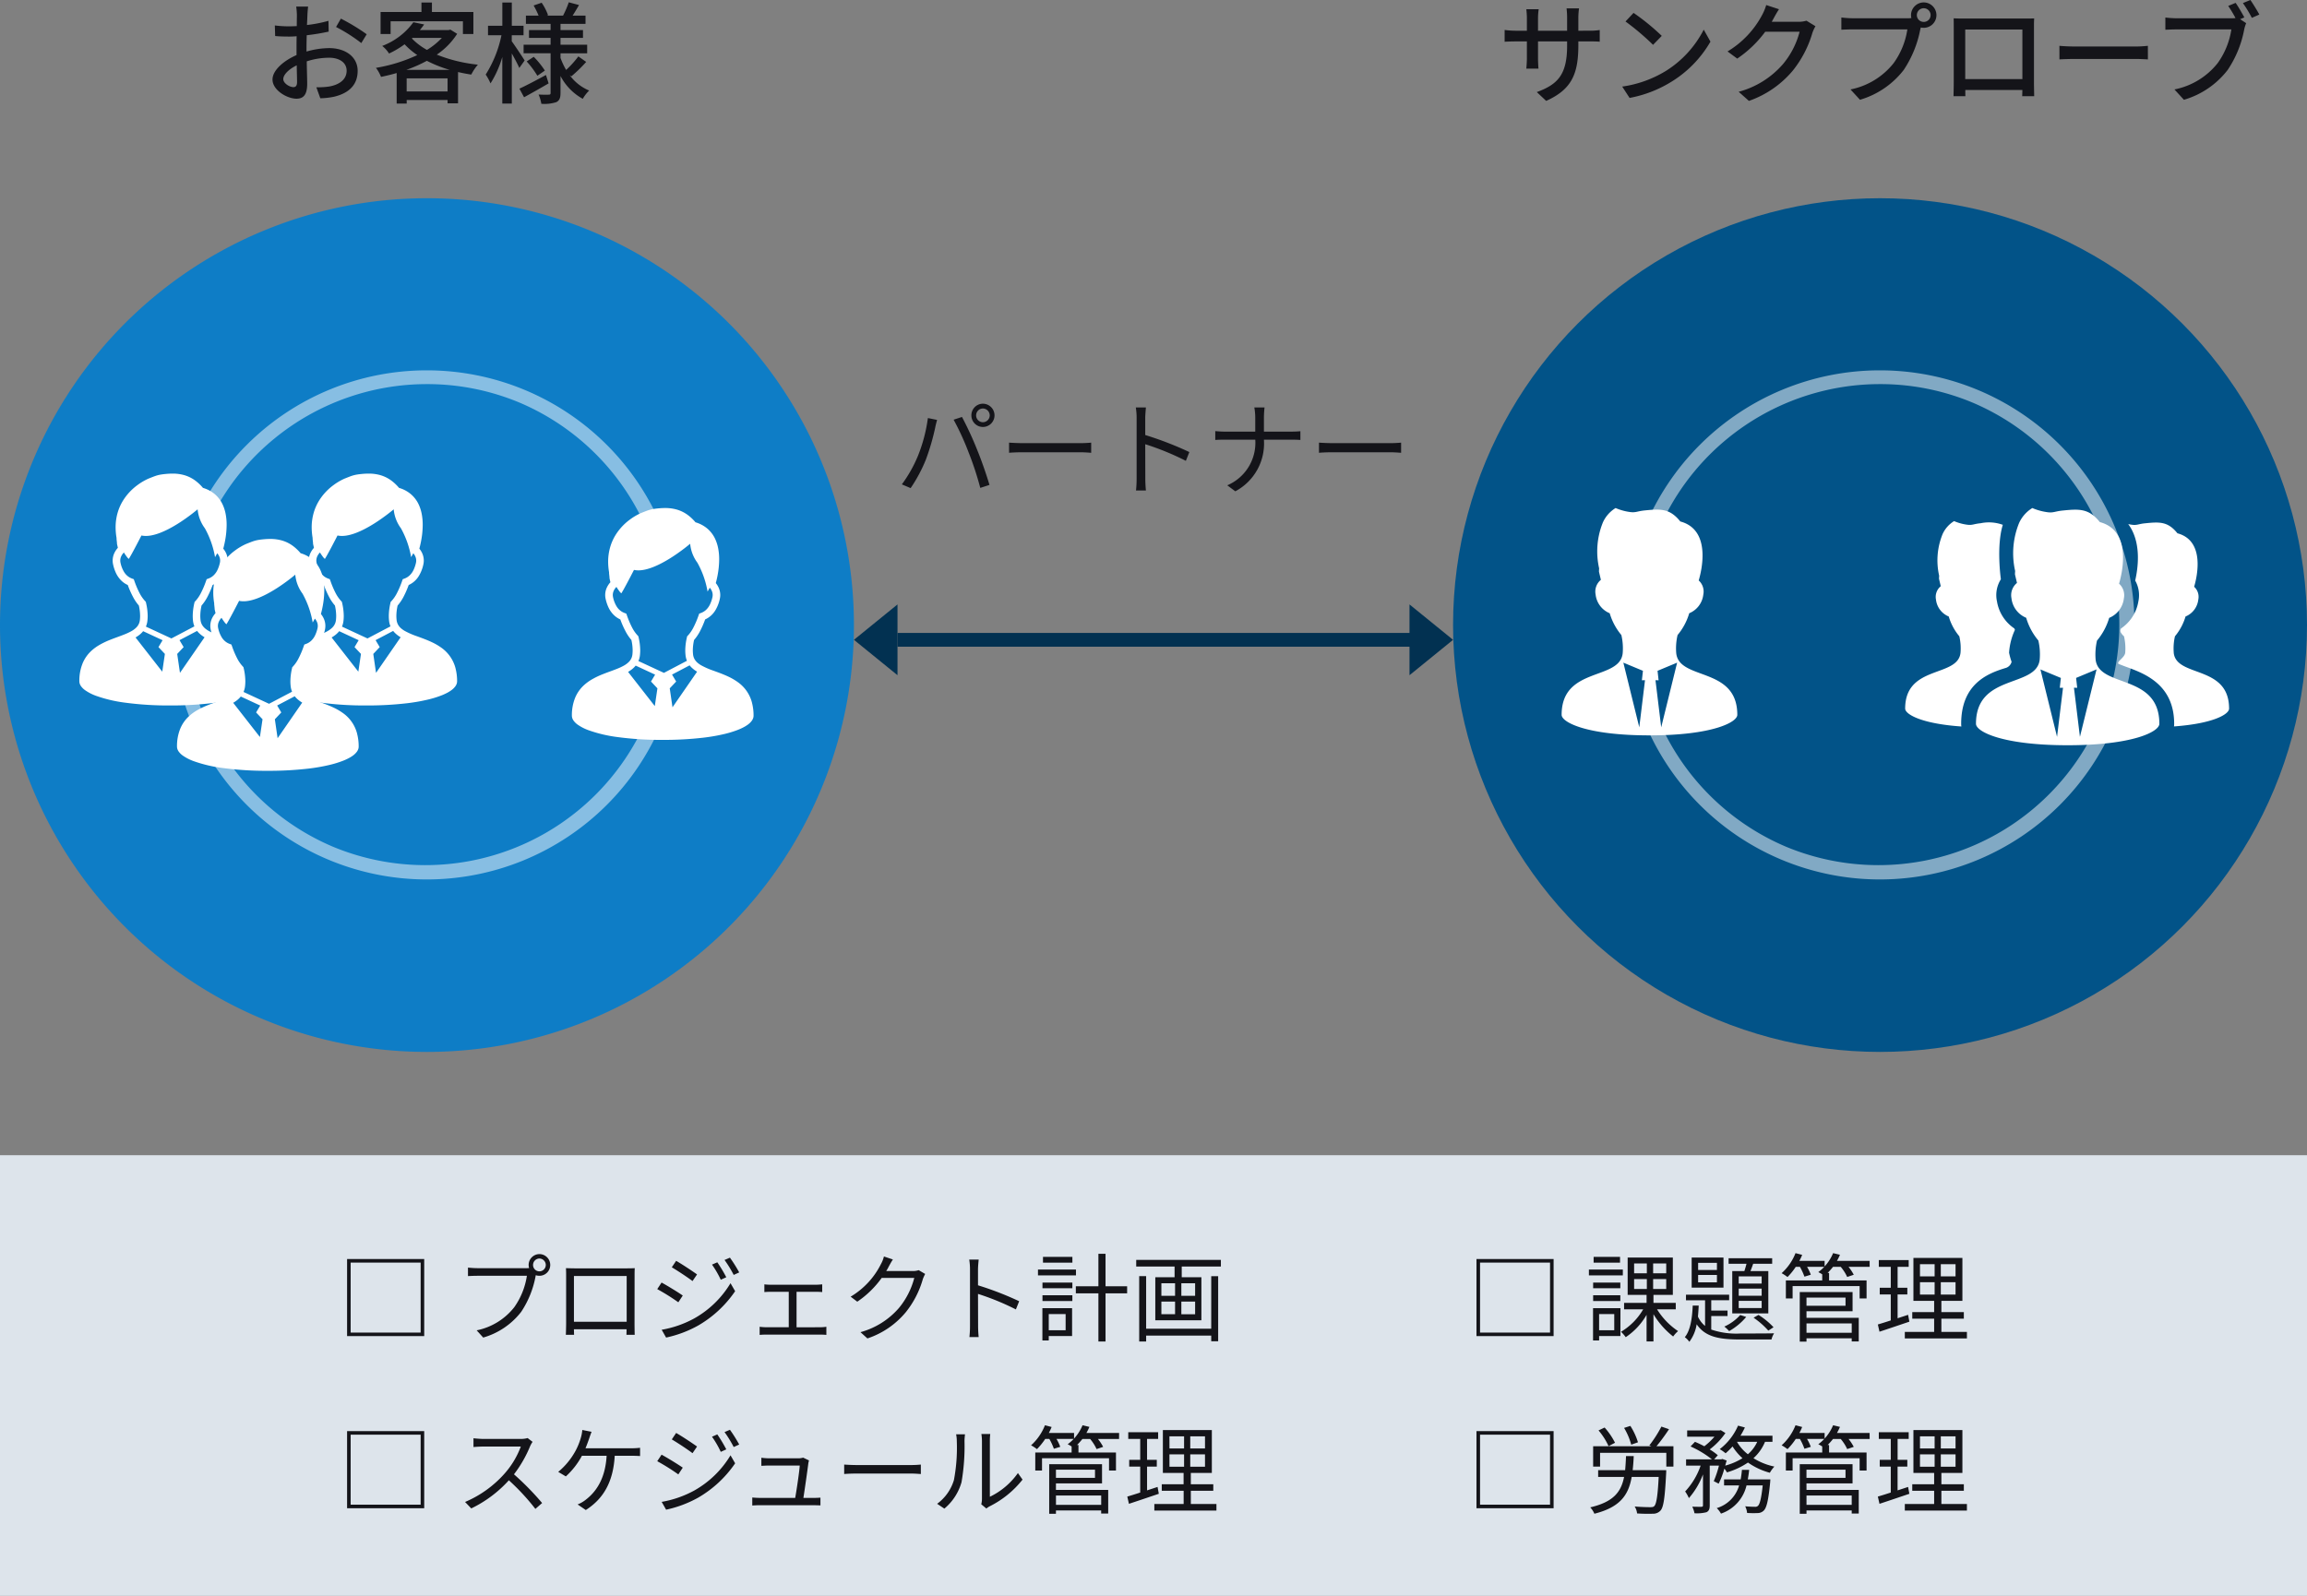 <svg xmlns="http://www.w3.org/2000/svg" width="335" height="231.792" viewBox="0 0 335 231.792"><rect x="0" y="0" width="335" height="231.792" fill="#808080" stroke="none"/><g transform="translate(-20 -639.208)"><path d="M11.745-10.455a1,1,0,0,1,.975-1.005,1.015,1.015,0,0,1,1,1.005,1,1,0,0,1-1,.99A.986.986,0,0,1,11.745-10.455Zm-.69,0a1.674,1.674,0,0,0,1.665,1.68,1.69,1.69,0,0,0,1.695-1.68,1.7,1.7,0,0,0-1.695-1.7A1.687,1.687,0,0,0,11.055-10.455ZM3.27-4.515A19.7,19.7,0,0,1,.96-.435l1.275.54A21.754,21.754,0,0,0,4.44-4.02,33.343,33.343,0,0,0,5.805-8.7c.06-.33.18-.765.27-1.1l-1.335-.27A22.928,22.928,0,0,1,3.27-4.515Zm7.38-.57A44.95,44.95,0,0,1,12.345.075L13.68-.36c-.39-1.35-1.185-3.645-1.8-5.13a48.492,48.492,0,0,0-2.19-4.74l-1.215.4A38.359,38.359,0,0,1,10.65-5.085Zm5.88.06C17-5.07,17.79-5.1,18.615-5.1H26.85c.675,0,1.305.06,1.6.075V-6.5c-.33.03-.87.075-1.62.075h-8.22c-.84,0-1.635-.045-2.085-.075ZM42.705-5.13A48.749,48.749,0,0,0,36.3-7.605V-10.05c0-.45.06-1.1.1-1.56h-1.47a9.468,9.468,0,0,1,.12,1.56v8.73a16.425,16.425,0,0,1-.09,1.77H36.4a17.708,17.708,0,0,1-.09-1.77L36.3-6.27a39.326,39.326,0,0,1,5.9,2.415ZM53.535-8.1v-2.01a13.9,13.9,0,0,1,.09-1.5H52.14a8.37,8.37,0,0,1,.135,1.485V-8.1H47.85c-.54,0-1.08-.045-1.38-.075v1.29c.3-.03.84-.045,1.41-.045h4.4A6.714,6.714,0,0,1,48.21-.3l1.17.87a7.86,7.86,0,0,0,4.155-7.5H57.51c.465,0,1.08.015,1.32.045V-8.16c-.24.03-.81.06-1.305.06ZM61.53-5.025c.465-.045,1.26-.075,2.085-.075H71.85c.675,0,1.305.06,1.605.075V-6.5c-.33.03-.87.075-1.62.075h-8.22c-.84,0-1.635-.045-2.085-.075Z" transform="translate(150 710)" fill="#141419"/><path d="M-19.392-1.136c-.544,0-1.472-.544-1.472-1.168,0-.64.8-1.44,1.952-2,.016,1.024.048,1.936.048,2.432C-18.864-1.344-19.056-1.136-19.392-1.136Zm1.9-5.712c0-.56.016-1.184.032-1.824A31.438,31.438,0,0,0-14.272-9.2l-.032-1.568a19.267,19.267,0,0,1-3.12.608c.032-.56.048-1.072.064-1.456s.064-.912.1-1.216h-1.728a10.135,10.135,0,0,1,.1,1.248c0,.288-.016.864-.016,1.584-.384.016-.752.032-1.088.032a15.729,15.729,0,0,1-2.1-.128l.048,1.536c.624.064,1.376.08,2.08.08.3,0,.656-.016,1.04-.048-.016.592-.016,1.184-.016,1.744v.992c-1.872.816-3.488,2.208-3.488,3.552C-22.432-.7-20.32.544-18.944.544c.928,0,1.552-.48,1.552-2.16,0-.624-.048-1.952-.064-3.264a10.621,10.621,0,0,1,3.248-.528c1.44,0,2.544.672,2.544,1.888,0,1.344-1.168,2.048-2.5,2.288a10.6,10.6,0,0,1-1.9.112l.576,1.6a10.611,10.611,0,0,0,2-.224c2.336-.56,3.424-1.872,3.424-3.76,0-2.032-1.776-3.3-4.128-3.3a12.216,12.216,0,0,0-3.3.5ZM-13.2-9.872A23.457,23.457,0,0,1-9.536-7.536l.784-1.28A29.255,29.255,0,0,0-12.5-11.088Zm7.92-.832h10.5v1.856h1.52v-3.2H.72v-1.376H-.8v1.376H-6.736v3.2H-5.28Zm2.3,7.056A20.52,20.52,0,0,0-.016-4.96a18.385,18.385,0,0,0,3.3,1.312Zm.032,3.136v-1.9H2.992v1.9ZM-2.1-8.288H2.16A9.991,9.991,0,0,1,0-6.544,9.085,9.085,0,0,1-2.192-8.208Zm5.5-1.2-.272.064h-4.16q.336-.408.624-.816l-1.568-.32A9.915,9.915,0,0,1-6.5-7.12a4.35,4.35,0,0,1,.992,1.1A12.738,12.738,0,0,0-3.248-7.36a10.83,10.83,0,0,0,1.84,1.568,22.959,22.959,0,0,1-6,1.856,5.3,5.3,0,0,1,.736,1.312c.752-.16,1.52-.336,2.272-.56V1.248h1.456V.736H2.992v.48h1.52V-3.328c.624.144,1.264.272,1.92.368a7.283,7.283,0,0,1,.96-1.44A22.194,22.194,0,0,1,1.424-5.856,10.425,10.425,0,0,0,4.384-8.88Zm10.784,4.48c-.256-.416-1.44-2.208-1.872-2.784v-.88h1.712v-1.376H12.32v-3.376H10.944v3.376H8.864v1.376h1.952A17.068,17.068,0,0,1,8.528-2.96a7.532,7.532,0,0,1,.7,1.28,14.926,14.926,0,0,0,1.712-3.84V1.248H12.32v-7.28c.416.752.88,1.616,1.088,2.112ZM17.28-2.9c-1.424.768-2.864,1.536-3.856,1.984L14.1.336C15.152-.24,16.464-.976,17.664-1.68Zm-2.8-1.968a13.169,13.169,0,0,1,1.552,2.08l1.088-.752a12.138,12.138,0,0,0-1.616-2ZM20.96-2.7a20.12,20.12,0,0,0,2.16-2.1l-1.136-.8a14.409,14.409,0,0,1-1.776,1.968,10.854,10.854,0,0,1-.816-1.744v-.672h3.872V-7.3H19.392v-.992h3.264V-9.424H19.392v-.9h3.632v-1.2H21.152c.288-.448.608-.992.928-1.536l-1.488-.4a13.571,13.571,0,0,1-.832,1.936H17.408l.176-.064a8.1,8.1,0,0,0-.928-1.808l-1.168.4a11.359,11.359,0,0,1,.72,1.472h-1.84v1.2h3.584v.9H14.816v1.136h3.136V-7.3h-3.92v1.248h3.92V-.3c0,.192-.064.256-.256.256-.208.016-.864.016-1.488-.016a5.364,5.364,0,0,1,.4,1.344,5.583,5.583,0,0,0,2.176-.24c.464-.24.608-.624.608-1.344V-2.752A7.971,7.971,0,0,0,22.624.56a5.721,5.721,0,0,1,.928-1.2A6.686,6.686,0,0,1,20.72-2.88Z" transform="translate(82 653)" fill="#141419"/><path d="M-43.808-9.328v-1.856a10.432,10.432,0,0,1,.1-1.392H-45.52a11.047,11.047,0,0,1,.08,1.392v1.856h-4.224v-1.84a8.623,8.623,0,0,1,.1-1.28H-51.36c.016.208.08.72.08,1.28v1.84h-1.568a13.007,13.007,0,0,1-1.664-.112v1.712c.256-.016.912-.048,1.664-.048h1.568v2.4c0,.656-.064,1.328-.08,1.552h1.76c-.016-.224-.064-.9-.064-1.552v-2.4h4.224v.64c0,4.24-1.408,5.616-4.4,6.72l1.36,1.28c3.744-1.68,4.672-3.968,4.672-8.1v-.544h1.52c.752,0,1.328.016,1.584.048v-1.7a9.053,9.053,0,0,1-1.6.1Zm8.016-2.592-1.168,1.248a36.376,36.376,0,0,1,4,3.392l1.264-1.3A32.4,32.4,0,0,0-35.792-11.92Zm-1.648,10.7L-36.368.432A17.641,17.641,0,0,0-30.24-1.952a16.49,16.49,0,0,0,5.616-5.792L-25.6-9.488a15.234,15.234,0,0,1-5.552,6.032A16.625,16.625,0,0,1-37.44-1.216Zm26.752-9.568a3.758,3.758,0,0,1-1.2.16h-3.84c.08-.128.16-.272.224-.4.176-.32.512-.944.832-1.424l-1.856-.608a7.093,7.093,0,0,1-.592,1.44,13.578,13.578,0,0,1-5.024,5.3l1.408,1.04a16.659,16.659,0,0,0,4.064-3.9h4.992a12.015,12.015,0,0,1-2.432,4.72,12.929,12.929,0,0,1-6.416,4L-19.04.864a14.546,14.546,0,0,0,6.4-4.432,15.835,15.835,0,0,0,2.816-5.44,5.476,5.476,0,0,1,.448-.976Zm17.024.176a.987.987,0,0,1-.992-.992,1,1,0,0,1,.992-.992,1,1,0,0,1,1.008.992A.99.99,0,0,1,6.336-10.608Zm-10.224-.528a14.475,14.475,0,0,1-1.728-.112v1.776c.4-.016,1.04-.048,1.728-.048H3.968a11.2,11.2,0,0,1-2,4.912A10.632,10.632,0,0,1-4.288-.8L-2.912.7A12.444,12.444,0,0,0,3.44-3.632,16.019,16.019,0,0,0,5.84-9.5l.08-.3a1.744,1.744,0,0,0,.416.048A1.844,1.844,0,0,0,8.192-11.6a1.854,1.854,0,0,0-1.856-1.84A1.851,1.851,0,0,0,4.5-11.6a1.986,1.986,0,0,0,.048.432,5.073,5.073,0,0,1-.672.032ZM20.672-9.5v7.2h-8.3V-9.5Zm1.68-.24c0-.448,0-.944.032-1.376-.528.016-1.1.016-1.472.016H12.224c-.4,0-.912,0-1.536-.032.016.432.016.976.016,1.392v7.856c0,.64-.032,1.92-.032,2.064H12.4c-.016-.08-.016-.464-.016-.9h8.288c-.016.448-.016.816-.032.9h1.744c0-.128-.032-1.5-.032-2.064Zm3.7,4.576c.528-.032,1.472-.064,2.368-.064h8.7c.7,0,1.424.048,1.776.064V-7.136c-.384.032-1.008.1-1.792.1H28.416c-.864,0-1.856-.048-2.368-.1Zm26.848-6.1c-.32-.592-.864-1.536-1.264-2.112l-1.072.448a18.281,18.281,0,0,1,1.056,1.76,5.675,5.675,0,0,1-.7.032h-7.76a14.475,14.475,0,0,1-1.728-.112v1.776c.4-.016,1.04-.048,1.728-.048h7.856a11.2,11.2,0,0,1-2,4.912A10.632,10.632,0,0,1,42.752-.8L44.128.7A12.377,12.377,0,0,0,50.48-3.632,15.747,15.747,0,0,0,52.88-9.5a4.861,4.861,0,0,1,.288-.928l-.88-.576Zm-.208-2.08a17.73,17.73,0,0,1,1.3,2.144l1.088-.48c-.32-.592-.912-1.552-1.3-2.112Z" transform="translate(293 653)" fill="#141419"/><path d="M62,0A62,62,0,1,1,0,62,62,62,0,0,1,62,0Z" transform="translate(20 668)" fill="#0e7dc6"/><path d="M36.974,2A34.984,34.984,0,0,0,23.361,69.2,34.984,34.984,0,0,0,50.587,4.748,34.753,34.753,0,0,0,36.974,2m0-2A36.974,36.974,0,1,1,0,36.974,36.974,36.974,0,0,1,36.974,0Z" transform="translate(45 693)" fill="#fff" opacity="0.5"/><g transform="translate(103.044 713)"><path d="M473.921,1881.034l-2.62,2.125-1.977,1.038-2.373.642h-1.087L464.381,1888l-.494-1.088L463.1,1888l-.346,1.038.346,1.384.791,1.038,1.038.593.544,1.483.593,1.038.544.791v2.867l-1.977,1.878,4.7,5.586h2.966l4.152-5.981-1.532-.89-.3-.593-.247-.989v-1.434l.247-.89,1.186-1.631.643-1.532,1.236-.84.544-1.335.2-.988-.2-.593-.544-1.088-1.236-3.757-1.186-1.829-.346-.643Z" transform="translate(-457.355 -1876.19)" fill="#0e7dc6"/><g transform="translate(0 0)"><g transform="translate(0 0)"><path d="M26.151,28.266a5.254,5.254,0,0,0-2.073-2.989,8.49,8.49,0,0,0-1.393-.806c-.719-.337-1.455-.6-2.133-.847a11.271,11.271,0,0,1-1.782-.78,3.625,3.625,0,0,1-.473-.326,2.067,2.067,0,0,1-.48-.558,1.794,1.794,0,0,1-.224-.722,5.392,5.392,0,0,1-.031-.582,6.98,6.98,0,0,1,.182-1.495,6.468,6.468,0,0,0,.845-1.24,13.645,13.645,0,0,0,.763-1.743,3.313,3.313,0,0,0,1.461-1.291,5.322,5.322,0,0,0,.667-1.693,2.558,2.558,0,0,0,.064-.566,2.594,2.594,0,0,0-.247-1.094,2.929,2.929,0,0,0-.4-.633c.082-.3.18-.7.268-1.175a12.685,12.685,0,0,0,.222-2.27,8.342,8.342,0,0,0-.15-1.63,5.939,5.939,0,0,0-.37-1.2,4.457,4.457,0,0,0-1.134-1.585,4.679,4.679,0,0,0-1.784-.969A6.581,6.581,0,0,0,17,1.142a5.062,5.062,0,0,0-1.7-.9A6.1,6.1,0,0,0,13.533,0c-.311,0-.622.017-.934.045-.292.027-.534.057-.751.093A5.061,5.061,0,0,0,11,.355c-.26.09-.51.194-.838.323C10.035.727,9.873.8,9.675.9a8.652,8.652,0,0,0-1.26.783A8.087,8.087,0,0,0,6.308,3.973a7.127,7.127,0,0,0-.751,1.719,7.646,7.646,0,0,0-.292,2.123A9.311,9.311,0,0,0,5.4,9.34c0,.038,0,.073,0,.108,0,.067.011.137.018.208.011.107.024.216.033.309,0,.045.009.087.012.119,0,.016,0,.029,0,.039v.014h0V10.2l.13.581a3,3,0,0,0-.476.687,2.582,2.582,0,0,0-.28,1.164,2.524,2.524,0,0,0,.063.565,5.851,5.851,0,0,0,.4,1.208,3.784,3.784,0,0,0,.9,1.237,3.283,3.283,0,0,0,.831.539A13.482,13.482,0,0,0,7.8,17.922,6.4,6.4,0,0,0,8.64,19.16a7.039,7.039,0,0,1,.182,1.5,5.453,5.453,0,0,1-.03.582,1.888,1.888,0,0,1-.127.522,1.816,1.816,0,0,1-.415.61,3.344,3.344,0,0,1-.7.514,8.23,8.23,0,0,1-.972.456c-.627.254-1.342.494-2.068.783a11.716,11.716,0,0,0-1.62.774,6.567,6.567,0,0,0-1.121.819A5.132,5.132,0,0,0,.485,27.527,6.69,6.69,0,0,0,0,30.168a1.121,1.121,0,0,0,.081.412,1.466,1.466,0,0,0,.188.334,2.584,2.584,0,0,0,.555.538,6.748,6.748,0,0,0,1.611.827,20.08,20.08,0,0,0,4.177.987,47.2,47.2,0,0,0,6.581.41,49.348,49.348,0,0,0,5.851-.315,26.91,26.91,0,0,0,3.172-.555,15.065,15.065,0,0,0,1.75-.533,8.307,8.307,0,0,0,.987-.441,4.926,4.926,0,0,0,.569-.351,2.6,2.6,0,0,0,.6-.58,1.541,1.541,0,0,0,.185-.34,1.144,1.144,0,0,0,.073-.393,7.321,7.321,0,0,0-.232-1.9m-14.108.5L8.16,23.8a4.776,4.776,0,0,0,.575-.39,3.366,3.366,0,0,0,.527-.522L12.086,24.2l-.6,1,.934.99ZM9.662,22.224a2.96,2.96,0,0,0,.223-.872,6.654,6.654,0,0,0,.037-.7,8.519,8.519,0,0,0-.238-1.874l-.033-.15-.1-.111A5.189,5.189,0,0,1,8.765,17.4a13.231,13.231,0,0,1-.778-1.821L7.9,15.336l-.242-.089A2.28,2.28,0,0,1,7.169,15a2.335,2.335,0,0,1-.668-.7,4.24,4.24,0,0,1-.524-1.347,1.484,1.484,0,0,1-.036-.323,1.5,1.5,0,0,1,.164-.673,1.948,1.948,0,0,1,.362-.5A7.983,7.983,0,0,0,7,12.22c.247.247.17.172.252.049,0,0,.28-.395,1.765-3.281,2.969.659,8.157-3.8,8.157-3.8A5.473,5.473,0,0,0,18.23,7.948a13.214,13.214,0,0,1,1.474,4.19s.128-.242.318-.567A1.83,1.83,0,0,1,20.3,12a1.459,1.459,0,0,1,.108.954,4.818,4.818,0,0,1-.326.983,2.668,2.668,0,0,1-.632.883,2.2,2.2,0,0,1-.721.429l-.242.088-.087.244a13.234,13.234,0,0,1-.778,1.822,5.162,5.162,0,0,1-.781,1.122l-.106.11-.033.15a8.5,8.5,0,0,0-.238,1.872,6.69,6.69,0,0,0,.036.695,2.987,2.987,0,0,0,.193.8c0,.012.01.023.015.034l-3.341,1.756Zm4.947,6.718-.4-2.751.934-.99-.6-1.009,2.554-1.342a2.9,2.9,0,0,0,.225.259,4.189,4.189,0,0,0,.86.662Z" transform="translate(0 0)" fill="#fff"/></g></g></g><g transform="translate(31.523 708)"><g transform="translate(0 0)"><path d="M473.921,1881.034l-2.62,2.125-1.977,1.038-2.373.642h-1.087L464.381,1888l-.494-1.088L463.1,1888l-.346,1.038.346,1.384.791,1.038,1.038.593.544,1.483.593,1.038.544.791v2.867l-1.977,1.878,4.7,5.586h2.966l4.152-5.981-1.532-.89-.3-.593-.247-.989v-1.434l.247-.89,1.186-1.631.643-1.532,1.236-.84.544-1.335.2-.988-.2-.593-.544-1.088-1.236-3.757-1.186-1.829-.346-.643Z" transform="translate(-457.355 -1876.19)" fill="#0e7dc6"/><g transform="translate(0 0)"><g transform="translate(0 0)"><path d="M26.151,28.266a5.254,5.254,0,0,0-2.073-2.989,8.49,8.49,0,0,0-1.393-.806c-.719-.337-1.455-.6-2.133-.847a11.271,11.271,0,0,1-1.782-.78,3.625,3.625,0,0,1-.473-.326,2.067,2.067,0,0,1-.48-.558,1.794,1.794,0,0,1-.224-.722,5.392,5.392,0,0,1-.031-.582,6.98,6.98,0,0,1,.182-1.495,6.468,6.468,0,0,0,.845-1.24,13.645,13.645,0,0,0,.763-1.743,3.313,3.313,0,0,0,1.461-1.291,5.322,5.322,0,0,0,.667-1.693,2.558,2.558,0,0,0,.064-.566,2.594,2.594,0,0,0-.247-1.094,2.929,2.929,0,0,0-.4-.633c.082-.3.18-.7.268-1.175a12.685,12.685,0,0,0,.222-2.27,8.342,8.342,0,0,0-.15-1.63,5.939,5.939,0,0,0-.37-1.2,4.457,4.457,0,0,0-1.134-1.585,4.679,4.679,0,0,0-1.784-.969A6.581,6.581,0,0,0,17,1.142a5.062,5.062,0,0,0-1.7-.9A6.1,6.1,0,0,0,13.533,0c-.311,0-.622.017-.934.045-.292.027-.534.057-.751.093A5.061,5.061,0,0,0,11,.355c-.26.09-.51.194-.838.323C10.035.727,9.873.8,9.675.9a8.652,8.652,0,0,0-1.26.783A8.087,8.087,0,0,0,6.308,3.973a7.127,7.127,0,0,0-.751,1.719,7.646,7.646,0,0,0-.292,2.123A9.311,9.311,0,0,0,5.4,9.34c0,.038,0,.073,0,.108,0,.067.011.137.018.208.011.107.024.216.033.309,0,.045.009.087.012.119,0,.016,0,.029,0,.039v.014h0V10.2l.13.581a3,3,0,0,0-.476.687,2.582,2.582,0,0,0-.28,1.164,2.524,2.524,0,0,0,.063.565,5.851,5.851,0,0,0,.4,1.208,3.784,3.784,0,0,0,.9,1.237,3.283,3.283,0,0,0,.831.539A13.482,13.482,0,0,0,7.8,17.922,6.4,6.4,0,0,0,8.64,19.16a7.039,7.039,0,0,1,.182,1.5,5.453,5.453,0,0,1-.03.582,1.888,1.888,0,0,1-.127.522,1.816,1.816,0,0,1-.415.61,3.344,3.344,0,0,1-.7.514,8.23,8.23,0,0,1-.972.456c-.627.254-1.342.494-2.068.783a11.716,11.716,0,0,0-1.62.774,6.567,6.567,0,0,0-1.121.819A5.132,5.132,0,0,0,.485,27.527,6.69,6.69,0,0,0,0,30.168a1.121,1.121,0,0,0,.081.412,1.466,1.466,0,0,0,.188.334,2.584,2.584,0,0,0,.555.538,6.748,6.748,0,0,0,1.611.827,20.08,20.08,0,0,0,4.177.987,47.2,47.2,0,0,0,6.581.41,49.348,49.348,0,0,0,5.851-.315,26.91,26.91,0,0,0,3.172-.555,15.065,15.065,0,0,0,1.75-.533,8.307,8.307,0,0,0,.987-.441,4.926,4.926,0,0,0,.569-.351,2.6,2.6,0,0,0,.6-.58,1.541,1.541,0,0,0,.185-.34,1.144,1.144,0,0,0,.073-.393,7.321,7.321,0,0,0-.232-1.9m-14.108.5L8.16,23.8a4.776,4.776,0,0,0,.575-.39,3.366,3.366,0,0,0,.527-.522L12.086,24.2l-.6,1,.934.99ZM9.662,22.224a2.96,2.96,0,0,0,.223-.872,6.654,6.654,0,0,0,.037-.7,8.519,8.519,0,0,0-.238-1.874l-.033-.15-.1-.111A5.189,5.189,0,0,1,8.765,17.4a13.231,13.231,0,0,1-.778-1.821L7.9,15.336l-.242-.089A2.28,2.28,0,0,1,7.169,15a2.335,2.335,0,0,1-.668-.7,4.24,4.24,0,0,1-.524-1.347,1.484,1.484,0,0,1-.036-.323,1.5,1.5,0,0,1,.164-.673,1.948,1.948,0,0,1,.362-.5A7.983,7.983,0,0,0,7,12.22c.247.247.17.172.252.049,0,0,.28-.395,1.765-3.281,2.969.659,8.157-3.8,8.157-3.8A5.473,5.473,0,0,0,18.23,7.948a13.214,13.214,0,0,1,1.474,4.19s.128-.242.318-.567A1.83,1.83,0,0,1,20.3,12a1.459,1.459,0,0,1,.108.954,4.818,4.818,0,0,1-.326.983,2.668,2.668,0,0,1-.632.883,2.2,2.2,0,0,1-.721.429l-.242.088-.087.244a13.234,13.234,0,0,1-.778,1.822,5.162,5.162,0,0,1-.781,1.122l-.106.11-.033.15a8.5,8.5,0,0,0-.238,1.872,6.69,6.69,0,0,0,.036.695,2.987,2.987,0,0,0,.193.8c0,.012.01.023.015.034l-3.341,1.756Zm4.947,6.718-.4-2.751.934-.99-.6-1.009,2.554-1.342a2.9,2.9,0,0,0,.225.259,4.189,4.189,0,0,0,.86.662Z" transform="translate(0 0)" fill="#fff"/></g></g></g><g transform="translate(28.472 0)"><path d="M473.921,1881.034l-2.62,2.125-1.977,1.038-2.373.642h-1.087L464.381,1888l-.494-1.088L463.1,1888l-.346,1.038.346,1.384.791,1.038,1.038.593.544,1.483.593,1.038.544.791v2.867l-1.977,1.878,4.7,5.586h2.966l4.152-5.981-1.532-.89-.3-.593-.247-.989v-1.434l.247-.89,1.186-1.631.643-1.532,1.236-.84.544-1.335.2-.988-.2-.593-.544-1.088-1.236-3.757-1.186-1.829-.346-.643Z" transform="translate(-457.355 -1876.19)" fill="#0e7dc6"/><g transform="translate(0 0)"><g transform="translate(0 0)"><path d="M26.151,28.266a5.254,5.254,0,0,0-2.073-2.989,8.49,8.49,0,0,0-1.393-.806c-.719-.337-1.455-.6-2.133-.847a11.271,11.271,0,0,1-1.782-.78,3.625,3.625,0,0,1-.473-.326,2.067,2.067,0,0,1-.48-.558,1.794,1.794,0,0,1-.224-.722,5.392,5.392,0,0,1-.031-.582,6.98,6.98,0,0,1,.182-1.495,6.468,6.468,0,0,0,.845-1.24,13.645,13.645,0,0,0,.763-1.743,3.313,3.313,0,0,0,1.461-1.291,5.322,5.322,0,0,0,.667-1.693,2.558,2.558,0,0,0,.064-.566,2.594,2.594,0,0,0-.247-1.094,2.929,2.929,0,0,0-.4-.633c.082-.3.18-.7.268-1.175a12.685,12.685,0,0,0,.222-2.27,8.342,8.342,0,0,0-.15-1.63,5.939,5.939,0,0,0-.37-1.2,4.457,4.457,0,0,0-1.134-1.585,4.679,4.679,0,0,0-1.784-.969A6.581,6.581,0,0,0,17,1.142a5.062,5.062,0,0,0-1.7-.9A6.1,6.1,0,0,0,13.533,0c-.311,0-.622.017-.934.045-.292.027-.534.057-.751.093A5.061,5.061,0,0,0,11,.355c-.26.09-.51.194-.838.323C10.035.727,9.873.8,9.675.9a8.652,8.652,0,0,0-1.26.783A8.087,8.087,0,0,0,6.308,3.973a7.127,7.127,0,0,0-.751,1.719,7.646,7.646,0,0,0-.292,2.123A9.311,9.311,0,0,0,5.4,9.34c0,.038,0,.073,0,.108,0,.067.011.137.018.208.011.107.024.216.033.309,0,.045.009.087.012.119,0,.016,0,.029,0,.039v.014h0V10.2l.13.581a3,3,0,0,0-.476.687,2.582,2.582,0,0,0-.28,1.164,2.524,2.524,0,0,0,.063.565,5.851,5.851,0,0,0,.4,1.208,3.784,3.784,0,0,0,.9,1.237,3.283,3.283,0,0,0,.831.539A13.482,13.482,0,0,0,7.8,17.922,6.4,6.4,0,0,0,8.64,19.16a7.039,7.039,0,0,1,.182,1.5,5.453,5.453,0,0,1-.03.582,1.888,1.888,0,0,1-.127.522,1.816,1.816,0,0,1-.415.61,3.344,3.344,0,0,1-.7.514,8.23,8.23,0,0,1-.972.456c-.627.254-1.342.494-2.068.783a11.716,11.716,0,0,0-1.62.774,6.567,6.567,0,0,0-1.121.819A5.132,5.132,0,0,0,.485,27.527,6.69,6.69,0,0,0,0,30.168a1.121,1.121,0,0,0,.081.412,1.466,1.466,0,0,0,.188.334,2.584,2.584,0,0,0,.555.538,6.748,6.748,0,0,0,1.611.827,20.08,20.08,0,0,0,4.177.987,47.2,47.2,0,0,0,6.581.41,49.348,49.348,0,0,0,5.851-.315,26.91,26.91,0,0,0,3.172-.555,15.065,15.065,0,0,0,1.75-.533,8.307,8.307,0,0,0,.987-.441,4.926,4.926,0,0,0,.569-.351,2.6,2.6,0,0,0,.6-.58,1.541,1.541,0,0,0,.185-.34,1.144,1.144,0,0,0,.073-.393,7.321,7.321,0,0,0-.232-1.9m-14.108.5L8.16,23.8a4.776,4.776,0,0,0,.575-.39,3.366,3.366,0,0,0,.527-.522L12.086,24.2l-.6,1,.934.99ZM9.662,22.224a2.96,2.96,0,0,0,.223-.872,6.654,6.654,0,0,0,.037-.7,8.519,8.519,0,0,0-.238-1.874l-.033-.15-.1-.111A5.189,5.189,0,0,1,8.765,17.4a13.231,13.231,0,0,1-.778-1.821L7.9,15.336l-.242-.089A2.28,2.28,0,0,1,7.169,15a2.335,2.335,0,0,1-.668-.7,4.24,4.24,0,0,1-.524-1.347,1.484,1.484,0,0,1-.036-.323,1.5,1.5,0,0,1,.164-.673,1.948,1.948,0,0,1,.362-.5A7.983,7.983,0,0,0,7,12.22c.247.247.17.172.252.049,0,0,.28-.395,1.765-3.281,2.969.659,8.157-3.8,8.157-3.8A5.473,5.473,0,0,0,18.23,7.948a13.214,13.214,0,0,1,1.474,4.19s.128-.242.318-.567A1.83,1.83,0,0,1,20.3,12a1.459,1.459,0,0,1,.108.954,4.818,4.818,0,0,1-.326.983,2.668,2.668,0,0,1-.632.883,2.2,2.2,0,0,1-.721.429l-.242.088-.087.244a13.234,13.234,0,0,1-.778,1.822,5.162,5.162,0,0,1-.781,1.122l-.106.11-.033.15a8.5,8.5,0,0,0-.238,1.872,6.69,6.69,0,0,0,.036.695,2.987,2.987,0,0,0,.193.8c0,.012.01.023.015.034l-3.341,1.756Zm4.947,6.718-.4-2.751.934-.99-.6-1.009,2.554-1.342a2.9,2.9,0,0,0,.225.259,4.189,4.189,0,0,0,.86.662Z" transform="translate(0 0)" fill="#fff"/></g></g></g><g transform="translate(14.18 9.491)"><path d="M473.921,1881.034l-2.62,2.125-1.977,1.038-2.373.642h-1.087L464.381,1888l-.494-1.088L463.1,1888l-.346,1.038.346,1.384.791,1.038,1.038.593.544,1.483.593,1.038.544.791v2.867l-1.977,1.878,4.7,5.586h2.966l4.152-5.981-1.532-.89-.3-.593-.247-.989v-1.434l.247-.89,1.186-1.631.643-1.532,1.236-.84.544-1.335.2-.988-.2-.593-.544-1.088-1.236-3.757-1.186-1.829-.346-.643Z" transform="translate(-457.355 -1876.19)" fill="#0e7dc6"/><g transform="translate(0 0)"><g transform="translate(0 0)"><path d="M26.151,28.266a5.254,5.254,0,0,0-2.073-2.989,8.49,8.49,0,0,0-1.393-.806c-.719-.337-1.455-.6-2.133-.847a11.271,11.271,0,0,1-1.782-.78,3.625,3.625,0,0,1-.473-.326,2.067,2.067,0,0,1-.48-.558,1.794,1.794,0,0,1-.224-.722,5.392,5.392,0,0,1-.031-.582,6.98,6.98,0,0,1,.182-1.495,6.468,6.468,0,0,0,.845-1.24,13.645,13.645,0,0,0,.763-1.743,3.313,3.313,0,0,0,1.461-1.291,5.322,5.322,0,0,0,.667-1.693,2.558,2.558,0,0,0,.064-.566,2.594,2.594,0,0,0-.247-1.094,2.929,2.929,0,0,0-.4-.633c.082-.3.18-.7.268-1.175a12.685,12.685,0,0,0,.222-2.27,8.342,8.342,0,0,0-.15-1.63,5.939,5.939,0,0,0-.37-1.2,4.457,4.457,0,0,0-1.134-1.585,4.679,4.679,0,0,0-1.784-.969A6.581,6.581,0,0,0,17,1.142a5.062,5.062,0,0,0-1.7-.9A6.1,6.1,0,0,0,13.533,0c-.311,0-.622.017-.934.045-.292.027-.534.057-.751.093A5.061,5.061,0,0,0,11,.355c-.26.09-.51.194-.838.323C10.035.727,9.873.8,9.675.9a8.652,8.652,0,0,0-1.26.783A8.087,8.087,0,0,0,6.308,3.973a7.127,7.127,0,0,0-.751,1.719,7.646,7.646,0,0,0-.292,2.123A9.311,9.311,0,0,0,5.4,9.34c0,.038,0,.073,0,.108,0,.067.011.137.018.208.011.107.024.216.033.309,0,.045.009.087.012.119,0,.016,0,.029,0,.039v.014h0V10.2l.13.581a3,3,0,0,0-.476.687,2.582,2.582,0,0,0-.28,1.164,2.524,2.524,0,0,0,.063.565,5.851,5.851,0,0,0,.4,1.208,3.784,3.784,0,0,0,.9,1.237,3.283,3.283,0,0,0,.831.539A13.482,13.482,0,0,0,7.8,17.922,6.4,6.4,0,0,0,8.64,19.16a7.039,7.039,0,0,1,.182,1.5,5.453,5.453,0,0,1-.03.582,1.888,1.888,0,0,1-.127.522,1.816,1.816,0,0,1-.415.61,3.344,3.344,0,0,1-.7.514,8.23,8.23,0,0,1-.972.456c-.627.254-1.342.494-2.068.783a11.716,11.716,0,0,0-1.62.774,6.567,6.567,0,0,0-1.121.819A5.132,5.132,0,0,0,.485,27.527,6.69,6.69,0,0,0,0,30.168a1.121,1.121,0,0,0,.081.412,1.466,1.466,0,0,0,.188.334,2.584,2.584,0,0,0,.555.538,6.748,6.748,0,0,0,1.611.827,20.08,20.08,0,0,0,4.177.987,47.2,47.2,0,0,0,6.581.41,49.348,49.348,0,0,0,5.851-.315,26.91,26.91,0,0,0,3.172-.555,15.065,15.065,0,0,0,1.75-.533,8.307,8.307,0,0,0,.987-.441,4.926,4.926,0,0,0,.569-.351,2.6,2.6,0,0,0,.6-.58,1.541,1.541,0,0,0,.185-.34,1.144,1.144,0,0,0,.073-.393,7.321,7.321,0,0,0-.232-1.9m-14.108.5L8.16,23.8a4.776,4.776,0,0,0,.575-.39,3.366,3.366,0,0,0,.527-.522L12.086,24.2l-.6,1,.934.99ZM9.662,22.224a2.96,2.96,0,0,0,.223-.872,6.654,6.654,0,0,0,.037-.7,8.519,8.519,0,0,0-.238-1.874l-.033-.15-.1-.111A5.189,5.189,0,0,1,8.765,17.4a13.231,13.231,0,0,1-.778-1.821L7.9,15.336l-.242-.089A2.28,2.28,0,0,1,7.169,15a2.335,2.335,0,0,1-.668-.7,4.24,4.24,0,0,1-.524-1.347,1.484,1.484,0,0,1-.036-.323,1.5,1.5,0,0,1,.164-.673,1.948,1.948,0,0,1,.362-.5A7.983,7.983,0,0,0,7,12.22c.247.247.17.172.252.049,0,0,.28-.395,1.765-3.281,2.969.659,8.157-3.8,8.157-3.8A5.473,5.473,0,0,0,18.23,7.948a13.214,13.214,0,0,1,1.474,4.19s.128-.242.318-.567A1.83,1.83,0,0,1,20.3,12a1.459,1.459,0,0,1,.108.954,4.818,4.818,0,0,1-.326.983,2.668,2.668,0,0,1-.632.883,2.2,2.2,0,0,1-.721.429l-.242.088-.087.244a13.234,13.234,0,0,1-.778,1.822,5.162,5.162,0,0,1-.781,1.122l-.106.11-.033.15a8.5,8.5,0,0,0-.238,1.872,6.69,6.69,0,0,0,.036.695,2.987,2.987,0,0,0,.193.8c0,.012.01.023.015.034l-3.341,1.756Zm4.947,6.718-.4-2.751.934-.99-.6-1.009,2.554-1.342a2.9,2.9,0,0,0,.225.259,4.189,4.189,0,0,0,.86.662Z" transform="translate(0 0)" fill="#fff"/></g></g></g></g><circle cx="62" cy="62" r="62" transform="translate(231 668)" fill="#025388"/><path d="M36.974,2A34.984,34.984,0,0,0,23.361,69.2,34.984,34.984,0,0,0,50.587,4.748,34.753,34.753,0,0,0,36.974,2m0-2A36.974,36.974,0,1,1,0,36.974,36.974,36.974,0,0,1,36.974,0Z" transform="translate(256 693)" fill="#fff" opacity="0.5"/><g transform="translate(246.764 713)"><path d="M750.835,1865l-3.229,1.318h-1.318L742.728,1865l-.4.989,2.637,9.49h4.35l2.241-9.49Z" transform="translate(-734.059 -1842.856)" fill="#025388"/><path d="M44.626,21.084a8.553,8.553,0,0,1,.194-2.637,8.783,8.783,0,0,0,1.694-3.166,3.335,3.335,0,0,0,2.045-2.714,2.173,2.173,0,0,0-.668-2.047c.388-1.3,1.918-7.344-2.676-8.569C43.688.041,42.351.118,40.06.347c-1.14.114-1.3.356-2.177.229A7.959,7.959,0,0,1,35.821,0a4.739,4.739,0,0,0-1.833,2.062A11.157,11.157,0,0,0,33.43,8.76c-.01.161-.023.322-.023.485l.272,1.154c0,.012,0,.023,0,.035a2.2,2.2,0,0,0-.76,2.133,3.333,3.333,0,0,0,2.046,2.714,8.794,8.794,0,0,0,1.693,3.165,8.547,8.547,0,0,1,.194,2.638c-.417,4.016-8.868,1.9-8.868,8.953,0,1.087,3.644,2.984,12.755,2.984s12.755-1.9,12.755-2.984c0-7.052-8.451-4.936-8.868-8.953M39.26,31.853l-2.313-9.395,2.845,1.184-.153,1.375.452-.01Zm3.184,0-.832-6.845.452.01-.153-1.375,2.845-1.184Z" transform="translate(-27.984 0)" fill="#fff"/></g><g transform="translate(296.649 713)"><path d="M821.49,1865.233l-3.683,1.137h-1.335l-3.411-1.557-.593,1.335,2.793,9.639h4.276l2.373-9.639Z" transform="translate(-793.528 -1842.025)" fill="#025388"/><g transform="translate(0 0)"><g transform="translate(0 0)"><path d="M14.481,26.53a1.253,1.253,0,0,0,.974-.923,9.434,9.434,0,0,1-.366-1.323,9.315,9.315,0,0,1,.851-3.319c-.029-.071-.06-.134-.089-.207a5.89,5.89,0,0,1-2.514-3.9,4.306,4.306,0,0,1,.562-3.242s-.686-4.784.28-7.909a5.9,5.9,0,0,0-3.231-.227c-1.033.1-1.18.323-1.974.208a7.179,7.179,0,0,1-1.87-.52,4.3,4.3,0,0,0-1.662,1.87,10.1,10.1,0,0,0-.505,6.069c-.009.146-.021.292-.021.44L5.163,14.6c0,.011,0,.021,0,.032a2,2,0,0,0-.689,1.934,3.024,3.024,0,0,0,1.855,2.46,7.968,7.968,0,0,0,1.534,2.869,7.742,7.742,0,0,1,.176,2.392C7.662,27.926,0,26.007,0,32.4c0,.837,2.384,2.2,8.161,2.6a2.753,2.753,0,0,1-.029-.375c0-5.733,3.727-7.285,6.349-8.091" transform="translate(0 -3.27)" fill="#fff"/><path d="M92.222,24.643a7.73,7.73,0,0,1,.176-2.39,7.976,7.976,0,0,0,1.535-2.871,3.023,3.023,0,0,0,1.854-2.46,1.968,1.968,0,0,0-.606-1.856c.353-1.182,1.739-6.658-2.425-7.769-1.385-1.731-2.6-1.662-4.674-1.454-1.033.1-1.18.323-1.973.208-.174-.025-.338-.057-.5-.09a6.288,6.288,0,0,1,.426.652c1.39,2.484,1.023,5.63.587,7.551a4.317,4.317,0,0,1,.456,3.058,5.892,5.892,0,0,1-2.513,3.9.58.58,0,0,0,.006.644,2,2,0,0,0,.425.491,7.745,7.745,0,0,1,.176,2.392c-.075.721-1.319,1.323-.968,1.615.345.145.745.3,1.194.462,2.575.946,6.884,2.528,6.884,8.261a2.774,2.774,0,0,1-.026.364c5.663-.407,8-1.756,8-2.586,0-6.393-7.662-4.475-8.04-8.116" transform="translate(-53.219 -3.629)" fill="#fff"/><path d="M45.356,22.007a8.928,8.928,0,0,1,.2-2.752,9.168,9.168,0,0,0,1.768-3.3,3.481,3.481,0,0,0,2.135-2.832,2.268,2.268,0,0,0-.7-2.137c.405-1.361,2-7.666-2.793-8.945C44.376.043,42.981.123,40.589.362,39.4.481,39.23.734,38.316.6A8.308,8.308,0,0,1,36.164,0a4.947,4.947,0,0,0-1.913,2.153,11.646,11.646,0,0,0-.582,6.988c-.01.168-.024.336-.024.506l.284,1.2c0,.012,0,.024,0,.036a2.3,2.3,0,0,0-.793,2.226,3.479,3.479,0,0,0,2.135,2.832,9.179,9.179,0,0,0,1.767,3.3,8.921,8.921,0,0,1,.2,2.753c-.436,4.192-9.256,1.984-9.256,9.345,0,1.135,3.8,3.115,13.314,3.115s13.314-1.98,13.314-3.115c0-7.361-8.821-5.153-9.256-9.345m-5.6,11.241L37.34,23.443l2.97,1.236-.16,1.435.472-.01Zm3.323,0L42.209,26.1l.472.01-.16-1.435,2.97-1.236Z" transform="translate(-17.699 0)" fill="#fff"/></g></g></g><g transform="translate(0 -5)"><path d="M0,0H335V64H0Z" transform="translate(20 812)" fill="#dde4eb"/><g transform="translate(15)"><path d="M1.4-10.92V.28H12.6v-11.2Zm.518.518H12.082V-.238H1.918ZM29.33-9.128a.923.923,0,0,1-.924-.924.935.935,0,0,1,.924-.938.944.944,0,0,1,.924.938A.932.932,0,0,1,29.33-9.128ZM20.356-9.59a13.946,13.946,0,0,1-1.4-.084v1.232c.35-.014.84-.042,1.386-.042H27.51A10.651,10.651,0,0,1,25.676-3.92a9.263,9.263,0,0,1-5.46,3.36L21.168.49a10.717,10.717,0,0,0,5.516-3.738A13.91,13.91,0,0,0,28.77-8.414l.028-.154a1.692,1.692,0,0,0,.532.084A1.565,1.565,0,0,0,30.9-10.052a1.577,1.577,0,0,0-1.568-1.582,1.577,1.577,0,0,0-1.568,1.582,1.578,1.578,0,0,0,.07.448c-.168.014-.322.014-.462.014ZM42-8.456v6.65H34.342v-6.65ZM43.148-8.5c0-.35,0-.742.028-1.092-.42.028-.924.028-1.232.028H34.426c-.322,0-.7-.014-1.246-.028.028.336.028.77.028,1.092V-1.61c0,.49-.028,1.526-.042,1.694h1.2c-.014-.1-.014-.434-.028-.8h7.644c0,.378-.014.7-.014.8h1.2c-.014-.154-.028-1.232-.028-1.68ZM55.16-10.444l-.77.336a14.082,14.082,0,0,1,1.274,2.2l.8-.364A20.672,20.672,0,0,0,55.16-10.444Zm1.834-.672-.784.336a16.611,16.611,0,0,1,1.33,2.17l.8-.364A20.187,20.187,0,0,0,56.994-11.116Zm-7.812.462-.63.938c.812.476,2.338,1.484,3.01,2l.658-.966C51.618-9.114,50.008-10.192,49.182-10.654Zm-2.1,10.01L47.726.49A16.718,16.718,0,0,0,52.36-1.246a16.476,16.476,0,0,0,5.39-5l-.672-1.162a14.31,14.31,0,0,1-5.306,5.138A15.2,15.2,0,0,1,47.082-.644ZM47.068-7.5l-.63.952A30.931,30.931,0,0,1,49.5-4.634l.644-.98C49.532-6.048,47.894-7.056,47.068-7.5Zm19.6,6.5V-6.16H69.4c.322,0,.686.014.994.042v-1.12c-.294.028-.644.056-.994.056h-6.44a8.221,8.221,0,0,1-.966-.056v1.12c.294-.028.742-.042.966-.042h2.576v5.152h-3.22a8.321,8.321,0,0,1-1.008-.07V.1c.336-.028.7-.042,1.008-.042h7.742c.224,0,.658.014.938.042V-1.078a6.4,6.4,0,0,1-.938.07Zm17.738-8.3a2.681,2.681,0,0,1-.91.126H79.688a6.292,6.292,0,0,0,.336-.588c.14-.266.392-.728.63-1.092l-1.3-.434a4.239,4.239,0,0,1-.434,1.106,11.443,11.443,0,0,1-4.4,4.732l.966.728A13.885,13.885,0,0,0,79.03-8.176h4.732a11.269,11.269,0,0,1-2.226,4.368A11.326,11.326,0,0,1,75.95-.294l1.008.91A12.275,12.275,0,0,0,82.53-3.192a13.642,13.642,0,0,0,2.478-4.816,5.974,5.974,0,0,1,.336-.742ZM98.994-4.788A45.5,45.5,0,0,0,93.016-7.1V-9.38c0-.42.056-1.022.1-1.456H91.742a8.836,8.836,0,0,1,.112,1.456v8.148A15.33,15.33,0,0,1,91.77.42h1.344a16.527,16.527,0,0,1-.084-1.652l-.014-4.62a36.7,36.7,0,0,1,5.5,2.254Zm7.728-6.44h-4.27v.84h4.27Zm.518,1.834h-5.516v.854h5.516Zm-1.5,6.468V-.574h-2.45V-2.926Zm.938-.854h-4.312V.91h.924V.266h3.388Zm-4.3-1.036h4.34v-.84h-4.34Zm0-1.862h4.34V-7.5h-4.34Zm12.292-.28h-3.136v-4.718H110.5v4.718h-3.276v1.022H110.5v7h1.036v-7h3.136ZM126.882-.8h-9.45v-7.63h-1.008V1.064h1.008V.2h9.45v.826h1.008v-9.45h-1.008Zm-2.338-4.774h-2v-1.82h2Zm0,2.674h-2V-4.732h2Zm-4.9-1.834h1.988V-2.9h-1.988Zm0-2.66h1.988v1.82h-1.988Zm-3.654-3.4v.966h5.572v1.554h-2.8v6.258h6.692V-8.274H122.6V-9.828h5.684v-.966ZM1.4,14.08v11.2H12.6V14.08Zm.518.518H12.082V24.762H1.918Zm25.7.49a3.729,3.729,0,0,1-1.05.126h-5.4c-.42,0-1.218-.07-1.414-.1V16.39c.154-.014.924-.07,1.414-.07h5.46A12.475,12.475,0,0,1,24.3,20.212a16.009,16.009,0,0,1-5.768,4.158l.9.938a17.748,17.748,0,0,0,5.46-4.088,32.325,32.325,0,0,1,3.85,4.158l.98-.854a40.149,40.149,0,0,0-4.088-4.172,17.719,17.719,0,0,0,2.352-4.1,4.016,4.016,0,0,1,.35-.616Zm8.4,1.484c.21-.5.392-1.008.532-1.414.1-.294.224-.658.35-.98l-1.344-.266a5.306,5.306,0,0,1-.21,1.12,9.462,9.462,0,0,1-.8,1.96A10.455,10.455,0,0,1,32.06,20l1.106.658a11.236,11.236,0,0,0,2.338-3h3.584c-.2,3.556-1.708,5.39-3.08,6.426a4.5,4.5,0,0,1-1.134.644l1.19.812c2.408-1.54,3.976-3.878,4.2-7.882H42.63c.322,0,.868.014,1.316.042V16.5a10.932,10.932,0,0,1-1.316.07ZM55.16,14.556l-.77.336a14.082,14.082,0,0,1,1.274,2.2l.8-.364A20.672,20.672,0,0,0,55.16,14.556Zm1.834-.672-.784.336a16.611,16.611,0,0,1,1.33,2.17l.8-.364A20.187,20.187,0,0,0,56.994,13.884Zm-7.812.462-.63.938c.812.476,2.338,1.484,3.01,2l.658-.966C51.618,15.886,50.008,14.808,49.182,14.346Zm-2.1,10.01.644,1.134a16.718,16.718,0,0,0,4.634-1.736,16.476,16.476,0,0,0,5.39-5l-.672-1.162a14.31,14.31,0,0,1-5.306,5.138A15.2,15.2,0,0,1,47.082,24.356Zm-.014-6.86-.63.952A30.931,30.931,0,0,1,49.5,20.366l.644-.98C49.532,18.952,47.894,17.944,47.068,17.5Zm20.594,6.286c.2-1.288.6-4.06.714-5.012a3.115,3.115,0,0,1,.1-.434l-.854-.406a2.4,2.4,0,0,1-.7.1H62.664a9.558,9.558,0,0,1-1.106-.084V19.12c.35-.014.714-.042,1.12-.042H67.13c-.042.8-.448,3.528-.658,4.7H61.4c-.434,0-.826-.028-1.162-.056v1.162c.406-.028.728-.042,1.162-.042h7.672c.294,0,.812.014,1.064.028V23.74c-.294.028-.8.042-1.106.042Zm5.922-3.472c.434-.042,1.176-.07,1.946-.07h7.686c.63,0,1.218.056,1.5.07V18.938c-.308.028-.812.07-1.512.07H75.53c-.784,0-1.526-.042-1.946-.07ZM88.13,25.336A7.723,7.723,0,0,0,90.622,21.5a30.626,30.626,0,0,0,.434-5.95c0-.42.056-.84.07-1.008H89.838a5.158,5.158,0,0,1,.1,1.022,25.056,25.056,0,0,1-.42,5.628,6.645,6.645,0,0,1-2.436,3.444Zm6.1-.014A2.8,2.8,0,0,1,94.71,25a14.081,14.081,0,0,0,4.774-3.878l-.672-.952a10.622,10.622,0,0,1-4.074,3.444V15.536a8.9,8.9,0,0,1,.056-1.036H93.506a6.847,6.847,0,0,1,.084,1.036v8.386a3.333,3.333,0,0,1-.1.784Zm16.674-1.89V24.79h-6.566V23.432Zm-.9-3.752v1.19h-5.67V19.68Zm-5.67,1.988h6.692V18.882h-7.672v7.2h.98V25.6h6.566v.448h1.022V22.62h-7.588Zm9.17-7.322h-4.746a7.351,7.351,0,0,0,.434-.882l-.994-.238a6.57,6.57,0,0,1-1.232,1.932v-.812h-3.668a6.969,6.969,0,0,0,.406-.868l-.966-.252a7.67,7.67,0,0,1-2.016,2.912,6.43,6.43,0,0,1,.854.56,9.546,9.546,0,0,0,1.2-1.484h.6a8.823,8.823,0,0,1,.658,1.428l.924-.28a6.354,6.354,0,0,0-.546-1.148h2.492a5.607,5.607,0,0,1-.868.77,5.081,5.081,0,0,1,.574.322v.882h-5.278v2.618h.98V18.014h9.73v1.792h1.008V17.188h-5.446V16.1h-.21a9.743,9.743,0,0,0,.784-.882h1.12a6.5,6.5,0,0,1,.938,1.47l.952-.322a6.963,6.963,0,0,0-.756-1.148h3.066Zm5.586,7.84-1.526.5V19.232h1.414v-.98h-1.414V15.214h1.61v-.98h-4.34v.98h1.736v3.038h-1.6v.98h1.6V23c-.714.238-1.358.434-1.876.588l.238,1.05c1.246-.406,2.842-.952,4.34-1.456Zm1.722-4.732h2.128v1.792H120.82Zm0-2.618h2.128V16.6H120.82Zm5.166,1.764h-2.142V14.836h2.142Zm0,2.646h-2.142V17.454h2.142Zm-2.058,5.418V22.746h3.262v-.952h-3.262V20.156h3.052v-6.23h-7.112v6.23h3.01v1.638H119.7v.952h3.178v1.918h-4.256v.952h9.016v-.952Z" transform="translate(54 838)" fill="#141419"/><path d="M1.4-10.92V.28H12.6v-11.2Zm.518.518H12.082V-.238H1.918Zm20.328-.826H18.41v.84h3.836Zm.406,1.834H17.724v.854h4.928ZM22.288-7.5H18.34v.826h3.948ZM18.34-4.816h3.948v-.84H18.34Zm3.066,1.89V-.574h-2.2V-2.926Zm.9-.854H18.326V.91h.882V.266H22.3ZM24.29-8.008h1.848v1.442H24.29Zm0-2.268h1.848v1.428H24.29Zm4.662,1.428h-1.9v-1.428h1.9Zm0,2.282h-1.9V-8.008h1.9Zm1.386,2.954V-4.55H27.1V-5.712h2.814V-11.13H23.352v5.418H26.1V-4.55H22.834v.938h2.772A9.107,9.107,0,0,1,22.386-.35a5.2,5.2,0,0,1,.686.784A9.707,9.707,0,0,0,26.1-2.814V1.05H27.1V-2.9A12.055,12.055,0,0,0,29.96.336a4.206,4.206,0,0,1,.714-.784,10.329,10.329,0,0,1-3.052-3.164ZM42.812-7.35H39.48V-8.4h3.332Zm0,1.764H39.48V-6.622h3.332Zm0,1.792H39.48v-1.05h3.332ZM38.542-9.17v6.146h5.236V-9.17h-2.59c.126-.322.266-.7.392-1.064h2.758v-.8H38.01v.8h2.6c-.084.35-.2.728-.308,1.064Zm3.094,6.776A11.534,11.534,0,0,1,43.778-.518l.756-.49A10.458,10.458,0,0,0,42.35-2.8ZM39.7-2.786a6.892,6.892,0,0,1-2.31,1.68,5.246,5.246,0,0,1,.7.658,9.089,9.089,0,0,0,2.478-2.058ZM36.316-9.324h-2.73V-10.36h2.73Zm0,1.792h-2.73V-8.6h2.73Zm.952-3.6h-4.62v4.368h4.62Zm-1.778,8.5h2.366v-.8H35.49v-1.5h2.6V-5.74H31.822v.812h2.772V-1.2a3.689,3.689,0,0,1-1.036-1.358c.056-.518.084-1.064.112-1.6H32.8c-.07,1.708-.308,3.584-1.148,4.592a2.982,2.982,0,0,1,.658.672,5.711,5.711,0,0,0,1.064-2.548C34.636.434,36.722.77,39.746.77H44.24a2.834,2.834,0,0,1,.378-.9C43.806-.1,40.362-.1,39.746-.1A11.379,11.379,0,0,1,35.49-.672Zm20.4,1.064V-.21H49.322V-1.568Zm-.9-3.752v1.19h-5.67V-5.32Zm-5.67,1.988h6.692V-6.118H48.342v7.2h.98V.6h6.566V1.05H56.91V-2.38H49.322Zm9.17-7.322H53.746a7.351,7.351,0,0,0,.434-.882l-.994-.238a6.57,6.57,0,0,1-1.232,1.932v-.812H48.286a6.969,6.969,0,0,0,.406-.868l-.966-.252A7.67,7.67,0,0,1,45.71-8.862a6.43,6.43,0,0,1,.854.56,9.546,9.546,0,0,0,1.2-1.484h.6a8.824,8.824,0,0,1,.658,1.428l.924-.28a6.354,6.354,0,0,0-.546-1.148H51.9a5.608,5.608,0,0,1-.868.77,5.082,5.082,0,0,1,.574.322v.882H46.326v2.618h.98V-6.986h9.73v1.792h1.008V-7.812H52.6V-8.9h-.21a9.742,9.742,0,0,0,.784-.882h1.12a6.5,6.5,0,0,1,.938,1.47l.952-.322a6.963,6.963,0,0,0-.756-1.148h3.066Zm5.586,7.84-1.526.5V-5.768h1.414v-.98H62.552V-9.786h1.61v-.98h-4.34v.98h1.736v3.038h-1.6v.98h1.6V-2c-.714.238-1.358.434-1.876.588l.238,1.05c1.246-.406,2.842-.952,4.34-1.456ZM65.8-7.546h2.128v1.792H65.8Zm0-2.618h2.128V-8.4H65.8ZM70.966-8.4H68.824v-1.764h2.142Zm0,2.646H68.824V-7.546h2.142ZM68.908-.336V-2.254H72.17v-.952H68.908V-4.844H71.96v-6.23H64.848v6.23h3.01v1.638H64.68v.952h3.178V-.336H63.6V.616h9.016V-.336ZM1.4,14.08v11.2H12.6V14.08Zm.518.518H12.082V24.762H1.918ZM24.85,15.7a9.653,9.653,0,0,0-1.106-2.38l-.91.294a9.459,9.459,0,0,1,1.036,2.436Zm-3.332.07a10.056,10.056,0,0,0-1.512-2.212l-.882.42a9.658,9.658,0,0,1,1.456,2.282ZM24.08,19.75c.07-.63.126-1.316.154-2.044h-1.12c-.028.742-.07,1.414-.126,2.044h-3.92v.98h3.766c-.434,2.212-1.568,3.64-4.914,4.424a3.1,3.1,0,0,1,.6.924c3.724-.938,4.956-2.7,5.418-5.348h3.92c-.14,2.8-.336,3.934-.644,4.242-.14.14-.308.154-.616.154s-1.274-.014-2.226-.1a2.353,2.353,0,0,1,.35,1.008,22.707,22.707,0,0,0,2.3.042,1.43,1.43,0,0,0,1.092-.448c.448-.476.644-1.848.826-5.4.014-.154.014-.476.014-.476Zm3.458-3.472a28.449,28.449,0,0,0,1.82-2.478l-1.106-.378a17.69,17.69,0,0,1-1.75,2.73l.308.126H18.34v2.954h1.008v-2h9.618v2H30V16.278Zm14.63-.644A5.256,5.256,0,0,1,40.81,17.44a6.212,6.212,0,0,1-1.582-1.806Zm-5.6,6.076a12.122,12.122,0,0,0,.826-2.184,3.916,3.916,0,0,1,.378.546,10.942,10.942,0,0,0,3.052-1.428A10.049,10.049,0,0,0,44,20.128a4.616,4.616,0,0,1,.658-.9,9.285,9.285,0,0,1-3.038-1.218,6.5,6.5,0,0,0,1.68-2.38H44.38v-.882H39.732a11.11,11.11,0,0,0,.644-1.2l-.994-.266a8.6,8.6,0,0,1-2.66,3.416,6.606,6.606,0,0,1,.854.6,11.169,11.169,0,0,0,1.008-.994,7.983,7.983,0,0,0,1.442,1.708,9.276,9.276,0,0,1-2.506,1.078c.07-.252.14-.5.21-.742l-.63-.224-.154.056H35.91l.532-.6a8.042,8.042,0,0,0-1.176-.84,10.481,10.481,0,0,0,2.282-2.38l-.672-.42-.182.042h-4.7v.91h3.962a9.848,9.848,0,0,1-1.47,1.386c-.448-.238-.924-.462-1.358-.644l-.644.672a14.288,14.288,0,0,1,3.108,1.876H31.836v.91H33.95A10.549,10.549,0,0,1,31.7,22.844a5.507,5.507,0,0,1,.546.966,11.212,11.212,0,0,0,2.044-3.444V24.86c0,.154-.056.2-.224.21s-.728,0-1.33-.014a3.823,3.823,0,0,1,.322.952,5.494,5.494,0,0,0,1.75-.154c.35-.182.462-.462.462-.994V19.092H36.61a14.592,14.592,0,0,1-.756,2.254Zm4.228-.616c.084-.448.154-.91.2-1.386h-1.05c-.042.476-.1.938-.182,1.386H37.352v.868h2.184a4.8,4.8,0,0,1-3.248,3.3,3.382,3.382,0,0,1,.616.8,5.68,5.68,0,0,0,3.71-4.1h2.352c-.21,1.918-.42,2.7-.686,2.968a.592.592,0,0,1-.476.14c-.224,0-.784-.014-1.386-.07a2.722,2.722,0,0,1,.28.966,14.8,14.8,0,0,0,1.554.014,1.263,1.263,0,0,0,.868-.364c.406-.406.672-1.47.924-4.074.014-.168.028-.448.028-.448Zm15.092,2.338V24.79H49.322V23.432Zm-.9-3.752v1.19h-5.67V19.68Zm-5.67,1.988h6.692V18.882H48.342v7.2h.98V25.6h6.566v.448H56.91V22.62H49.322Zm9.17-7.322H53.746a7.351,7.351,0,0,0,.434-.882l-.994-.238a6.57,6.57,0,0,1-1.232,1.932v-.812H48.286a6.969,6.969,0,0,0,.406-.868l-.966-.252a7.67,7.67,0,0,1-2.016,2.912,6.43,6.43,0,0,1,.854.56,9.546,9.546,0,0,0,1.2-1.484h.6a8.824,8.824,0,0,1,.658,1.428l.924-.28a6.354,6.354,0,0,0-.546-1.148H51.9a5.608,5.608,0,0,1-.868.77,5.082,5.082,0,0,1,.574.322v.882H46.326v2.618h.98V18.014h9.73v1.792h1.008V17.188H52.6V16.1h-.21a9.742,9.742,0,0,0,.784-.882h1.12a6.5,6.5,0,0,1,.938,1.47l.952-.322a6.963,6.963,0,0,0-.756-1.148h3.066Zm5.586,7.84-1.526.5V19.232h1.414v-.98H62.552V15.214h1.61v-.98h-4.34v.98h1.736v3.038h-1.6v.98h1.6V23c-.714.238-1.358.434-1.876.588l.238,1.05c1.246-.406,2.842-.952,4.34-1.456ZM65.8,17.454h2.128v1.792H65.8Zm0-2.618h2.128V16.6H65.8ZM70.966,16.6H68.824V14.836h2.142Zm0,2.646H68.824V17.454h2.142Zm-2.058,5.418V22.746H72.17v-.952H68.908V20.156H71.96v-6.23H64.848v6.23h3.01v1.638H64.68v.952h3.178v1.918H63.6v.952h9.016v-.952Z" transform="translate(218 838)" fill="#141419"/></g></g><g transform="translate(-0.961 -0.203)"><path d="M649.509,1869.29H574v-2h75.509Z" transform="translate(-422.712 -1135.944)" fill="#023151"/><path d="M5.141,0l5.141,6.327H0Z" transform="translate(144.961 737.485) rotate(-90)" fill="#023151"/><path d="M5.141,0l5.141,6.327H0Z" transform="translate(231.961 727.204) rotate(90)" fill="#023151"/></g></g></svg>